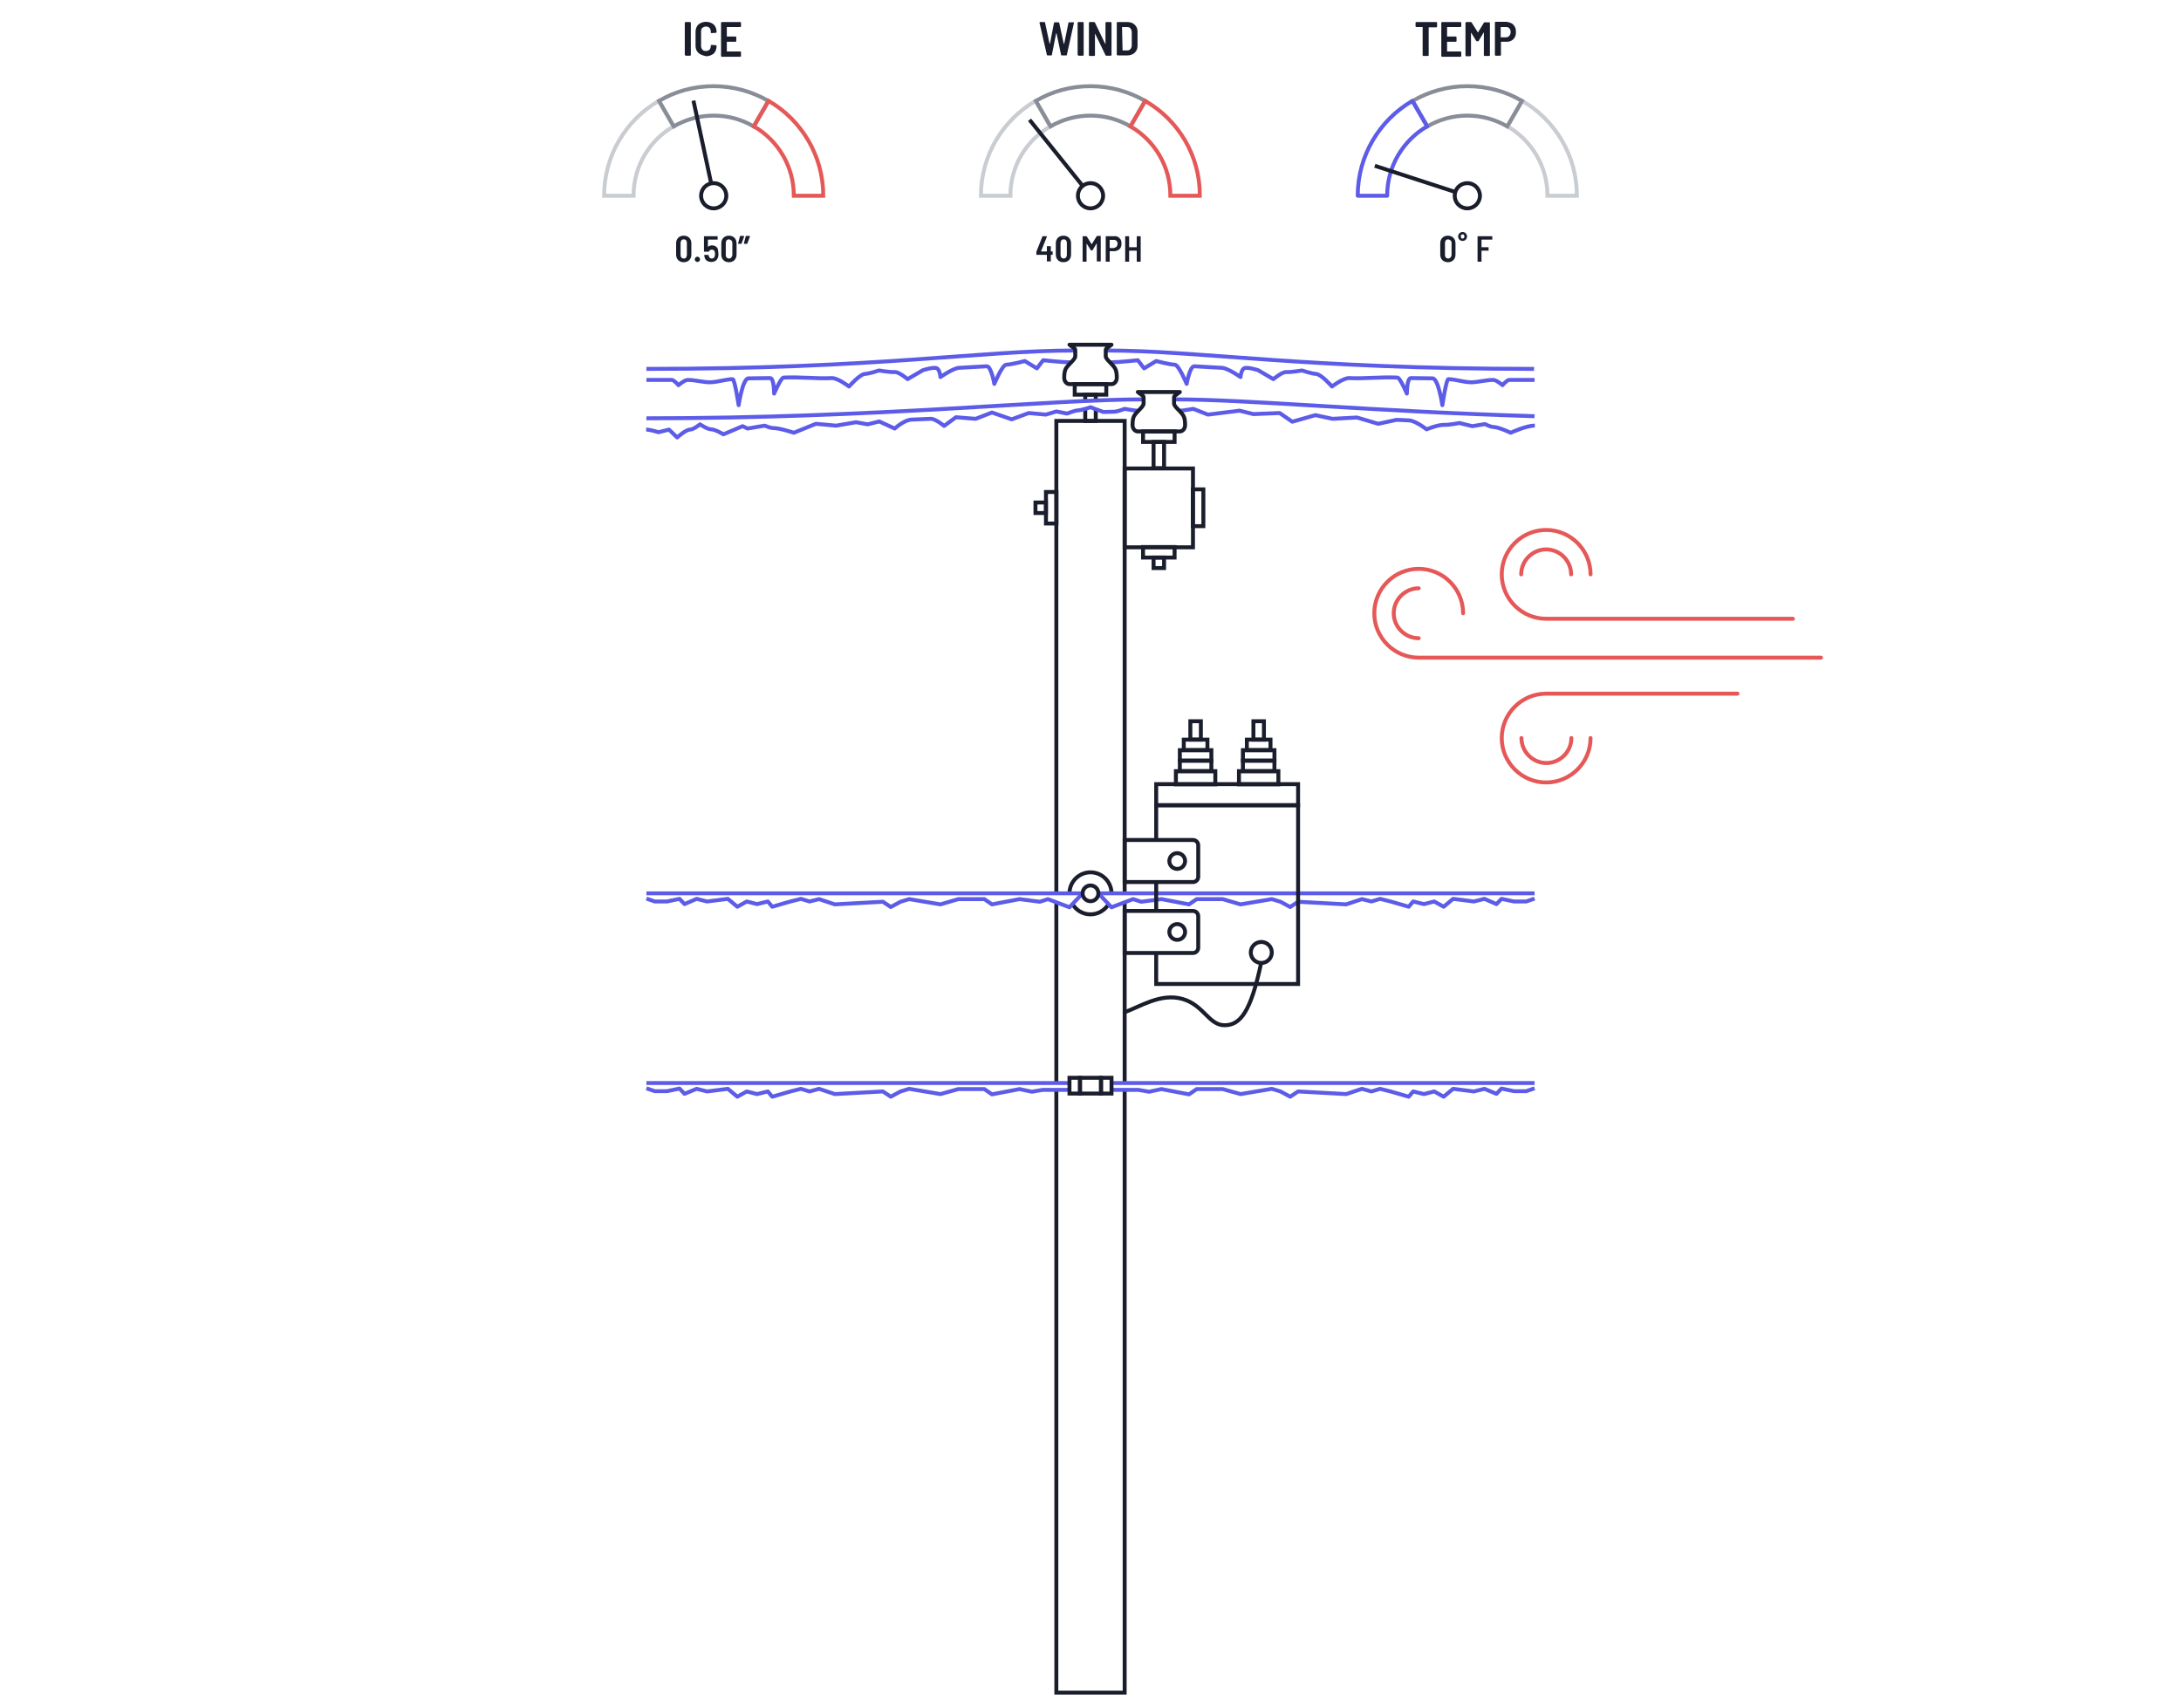 <svg width="830" height="650" viewBox="0 0 830 650" fill="none" xmlns="http://www.w3.org/2000/svg">
<path d="M407.4 137.901C404.3 137.901 397 137.101 397 137.101L394.6 140.201L390 137.401C390 137.401 385.3 138.701 382.9 138.801C381.4 138.901 378.4 146.101 378.4 146.101C378.4 146.101 377.2 139.301 375.5 139.401C372.7 139.601 367.8 139.801 364.9 140.001C362.6 140.201 357.9 143.501 357.9 143.501C357.9 143.501 357.7 140.901 356.6 140.201C355.5 139.501 351.2 140.901 351.2 140.901L345.4 144.301C345.4 144.301 342.1 141.501 340.5 141.601C338.5 141.701 334.5 141.001 334.5 141.001C334.5 141.001 331 142.201 329.2 142.301C327.2 142.401 323.1 147.101 323.1 147.101C323.1 147.101 318.8 143.801 316.5 143.901C310.7 144.201 304.7 143.401 298.2 143.701C297.2 143.701 294.6 149.801 294.6 149.801C294.6 149.801 294.6 143.901 293.1 143.901C291.1 143.901 286.2 144.001 284.8 144.001C282.6 144.101 281.1 154.201 281.1 154.201C281.1 154.201 279.6 144.201 278.8 144.301C276 144.401 273.2 145.401 270.3 145.501C267.5 145.501 264.6 144.601 261.7 144.601C260.5 144.601 258.2 146.601 258.2 146.601C258.2 146.601 256.5 144.601 255.7 144.601C252.5 144.601 249.3 144.601 246 144.601" stroke="#5C5CE8" stroke-width="1.5" stroke-miterlimit="10" stroke-linejoin="round"/>
<path d="M422.6 137.901C425.7 137.901 433 137.101 433 137.101L435.4 140.201L440 137.401C440 137.401 444.7 138.701 447.1 138.801C448.6 138.901 451.6 146.101 451.6 146.101C451.6 146.101 452.8 139.301 454.5 139.401C457.3 139.601 462.2 139.801 465.1 140.001C467.4 140.201 472.1 143.501 472.1 143.501C472.1 143.501 472.3 140.901 473.4 140.201C474.5 139.501 478.8 140.901 478.8 140.901L484.6 144.301C484.6 144.301 487.9 141.501 489.5 141.601C491.5 141.701 495.5 141.001 495.5 141.001C495.5 141.001 499 142.201 500.8 142.301C502.8 142.401 506.9 147.101 506.9 147.101C506.9 147.101 511.2 143.801 513.5 143.901C519.3 144.201 525.3 143.401 531.8 143.701C532.8 143.701 535.4 149.801 535.4 149.801C535.4 149.801 535.4 143.901 536.9 143.901C538.9 143.901 543.8 144.001 545.2 144.001C547.4 144.101 548.9 154.201 548.9 154.201C548.9 154.201 550.4 144.201 551.2 144.301C554 144.401 556.8 145.401 559.7 145.501C562.5 145.501 565.4 144.601 568.3 144.601C569.5 144.601 571.8 146.601 571.8 146.601C571.8 146.601 573.5 144.601 574.3 144.601C577.5 144.601 580.7 144.601 584 144.601" stroke="#5C5CE8" stroke-width="1.5" stroke-miterlimit="10" stroke-linejoin="round"/>
<path d="M409 133.4C373 133.4 334 140.4 246 140.4" stroke="#5C5CE8" stroke-width="1.5" stroke-miterlimit="10" stroke-linejoin="round"/>
<path d="M420.801 133.4C456.801 133.4 495.801 140.4 583.801 140.4" stroke="#5C5CE8" stroke-width="1.5" stroke-miterlimit="10" stroke-linejoin="round"/>
<path d="M423 146.2C424.1 146.2 425 145.1 425 143.8C425 142.6 424.9 141.2 424.4 140.3C423.4 138.5 420.8 136.8 420.8 135.6V133.2C420.8 133 420.9 132.8 421 132.7L423 131.2H407L409 132.7C409.1 132.8 409.2 133 409.2 133.2V135.6C409.2 136.8 406.7 138.5 405.6 140.3C405.1 141.2 405 142.6 405 143.8C405 145.1 405.9 146.2 407 146.2H423Z" stroke="#1A1E2C" stroke-width="1.5" stroke-miterlimit="10" stroke-linejoin="round"/>
<path d="M421 146.2H409V150.2H421V146.2Z" stroke="#1A1E2C" stroke-width="1.5" stroke-miterlimit="10"/>
<path d="M413 152.6V150.2H417V152.4" stroke="#1A1E2C" stroke-width="1.5" stroke-miterlimit="10"/>
<path d="M417 155.801V160.201H413V155.601" stroke="#1A1E2C" stroke-width="1.5" stroke-miterlimit="10"/>
<path d="M433.5 156.4C431.1 156.2 428 155.6 428 155.6C428 155.6 425.3 156.7 423.9 156.7C422.6 156.7 419.9 156.8 419.9 156.8L415 155C415 155 411.8 156.1 410.1 156.2C408.8 156.3 406.1 157.4 406.1 157.4L402 156.6L398 157.8L391.5 157.2L385 159.6L377.5 157L371.3 159.4L363.8 158.8L359.3 162.1C359.3 162.1 355.9 159.3 354.2 159.4C352.4 159.5 348.7 159.6 346.9 159.7C344.1 159.8 340.5 163.1 340.5 163.1L334.6 160.4L330.2 161.5L325.8 160.7L318.2 162L310.5 161.3L302.1 164.7C302.1 164.7 296.8 162.9 294.1 162.9C293.1 162.9 291 162 291 162L284.5 163.1L282.6 162.2L275.3 165.3C275.3 165.3 272.2 163.4 270.6 163.4C269.2 163.4 266.4 161.5 266.4 161.5C266.4 161.5 263.9 163.5 262.6 163.5C261 163.5 257.7 166.5 257.7 166.5L254.6 163.5L250.6 164.5C250.6 164.5 247.5 163.5 245.9 163.5" stroke="#5C5CE8" stroke-width="1.5" stroke-miterlimit="10" stroke-linejoin="round"/>
<path d="M448.5 156.4C450.9 156.2 454.1 155.6 454.1 155.6L459.7 157.8L471.7 156.3L477 157.6L487 157.2L491.8 160.5L500.6 158L507.1 159.4L516.4 158.9L524.5 161.3L531.4 159.8C531.4 159.8 534.9 159.9 536.2 160C538.7 160.1 542.9 163.4 542.9 163.4C542.9 163.4 547.3 161.6 549.5 161.7C551.4 161.8 555.4 161 555.4 161L560.3 162.2L565.1 161.4C565.1 161.4 567.2 162.5 568.3 162.5C570.5 162.6 574.9 164.7 574.9 164.7C574.9 164.7 581 161.9 584.1 162" stroke="#5C5CE8" stroke-width="1.5" stroke-miterlimit="10" stroke-linejoin="round"/>
<path d="M402 412.2V343.7" stroke="#1A1E2C" stroke-width="1.5" stroke-miterlimit="10"/>
<path d="M428 414.8V644.2H402V414.8" stroke="#1A1E2C" stroke-width="1.5" stroke-miterlimit="10"/>
<path d="M428 343.7V412.2" stroke="#1A1E2C" stroke-width="1.5" stroke-miterlimit="10"/>
<path d="M402 340.2V160.2H428V340.2" stroke="#1A1E2C" stroke-width="1.5" stroke-miterlimit="10"/>
<path d="M398.051 195.25L398.051 191.25L394.051 191.25L394.051 195.25L398.051 195.25Z" stroke="#1A1E2C" stroke-width="1.5" stroke-miterlimit="10"/>
<path d="M402.051 199.25L402.051 187.25L398.051 187.25L398.051 199.25L402.051 199.25Z" stroke="#1A1E2C" stroke-width="1.5" stroke-miterlimit="10"/>
<path d="M435 152C399 152 334 159.2 246 159.2" stroke="#5C5CE8" stroke-width="1.5" stroke-miterlimit="10" stroke-linejoin="round"/>
<path d="M407 340C407 335.6 410.6 332 415 332C419.4 332 423 335.6 423 340" stroke="#1A1E2C" stroke-width="1.5" stroke-miterlimit="10"/>
<path d="M246 340H412" stroke="#5C5CE8" stroke-width="1.5" stroke-miterlimit="10" stroke-linejoin="round"/>
<path d="M418 340H584" stroke="#5C5CE8" stroke-width="1.5" stroke-miterlimit="10" stroke-linejoin="round"/>
<path d="M421.9 344.1C420.5 346.4 417.9 348 415 348C412 348 409.5 346.4 408.1 344" stroke="#1A1E2C" stroke-width="1.5" stroke-miterlimit="10"/>
<path d="M418 340L423 345.3L431.2 342.2L434.3 343.2L442 342.2L452.5 344.2L455.4 342.2H465.3L472.1 344.2L484 342.2L487.3 343.2L491 345.2L494 343.2L512.3 344.2L518.3 342.2L521.9 343.1L525.2 342.1L529.2 343.1L536.1 345.1L537.8 343.1L541.9 344.1L545.8 343.1L549.4 345.1L553 342.1L560.9 343.1L564.9 342.1L569.5 344.1L571.4 342.1L576.2 343.1H580.8L584 342" stroke="#5C5CE8" stroke-width="1.5" stroke-miterlimit="10" stroke-linejoin="round"/>
<path d="M412 340L407 345.3L398.8 342.2L395.7 343.2L388 342.2L377.5 344.2L374.6 342.2H364.7L357.9 344.2L346 342.2L342.7 343.2L339 345.2L336 343.2L317.7 344.2L311.7 342.2L308.1 343.1L304.8 342.1L300.8 343.1L293.9 345.1L292.2 343.1L288.1 344.1L284.2 343.1L280.6 345.1L277 342.1L269.1 343.1L265.1 342.1L260.5 344.1L258.6 342.1L253.8 343.1H249.2L246 342" stroke="#5C5CE8" stroke-width="1.5" stroke-miterlimit="10" stroke-linejoin="round"/>
<path d="M415 343C416.657 343 418 341.657 418 340C418 338.343 416.657 337 415 337C413.343 337 412 338.343 412 340C412 341.657 413.343 343 415 343Z" stroke="#1A1E2C" stroke-width="1.5" stroke-miterlimit="10"/>
<path d="M446.801 152C475.301 152 522.101 156.6 584.001 158.4" stroke="#5C5CE8" stroke-width="1.5" stroke-miterlimit="10" stroke-linejoin="round"/>
<path d="M428 208.3H454V178.3H428V208.3Z" stroke="#1A1E2C" stroke-width="1.5" stroke-miterlimit="10"/>
<path d="M443 212.2H439V216.2H443V212.2Z" stroke="#1A1E2C" stroke-width="1.5" stroke-miterlimit="10"/>
<path d="M447 208.2H435V212.2H447V208.2Z" stroke="#1A1E2C" stroke-width="1.5" stroke-miterlimit="10"/>
<path d="M453.95 186.25L453.95 200.25L457.95 200.25L457.95 186.25L453.95 186.25Z" stroke="#1A1E2C" stroke-width="1.5" stroke-miterlimit="10"/>
<path d="M449 164.2C450.1 164.2 451 163.1 451 161.8C451 160.6 450.9 159.2 450.4 158.3C449.4 156.5 446.8 154.8 446.8 153.6V151.2C446.8 151 446.9 150.8 447 150.7L449 149.2H433L435 150.7C435.1 150.8 435.2 151 435.2 151.2V153.6C435.2 154.8 432.7 156.5 431.6 158.3C431.1 159.2 431 160.6 431 161.8C431 163.1 431.9 164.2 433 164.2H449Z" stroke="#1A1E2C" stroke-width="1.5" stroke-miterlimit="10" stroke-linejoin="round"/>
<path d="M447 164.2H435V168.2H447V164.2Z" stroke="#1A1E2C" stroke-width="1.5" stroke-miterlimit="10"/>
<path d="M443 168.2H439V178.2H443V168.2Z" stroke="#1A1E2C" stroke-width="1.5" stroke-miterlimit="10"/>
<path d="M454 335.7H428V319.7H454C455.1 319.7 456 320.6 456 321.7V333.7C456 334.8 455.1 335.7 454 335.7Z" stroke="#1A1E2C" stroke-width="1.5" stroke-miterlimit="10"/>
<path d="M448 330.7C449.657 330.7 451 329.357 451 327.7C451 326.043 449.657 324.7 448 324.7C446.343 324.7 445 326.043 445 327.7C445 329.357 446.343 330.7 448 330.7Z" stroke="#1A1E2C" stroke-width="1.5" stroke-miterlimit="10"/>
<path d="M454 362.7H428V346.7H454C455.1 346.7 456 347.6 456 348.7V360.7C456 361.8 455.1 362.7 454 362.7Z" stroke="#1A1E2C" stroke-width="1.5" stroke-miterlimit="10"/>
<path d="M448 357.7C449.657 357.7 451 356.357 451 354.7C451 353.043 449.657 351.7 448 351.7C446.343 351.7 445 353.043 445 354.7C445 356.357 446.343 357.7 448 357.7Z" stroke="#1A1E2C" stroke-width="1.5" stroke-miterlimit="10"/>
<path d="M480 366.5C482.209 366.5 484 364.709 484 362.5C484 360.291 482.209 358.5 480 358.5C477.791 358.5 476 360.291 476 362.5C476 364.709 477.791 366.5 480 366.5Z" stroke="#1A1E2C" stroke-width="1.5" stroke-miterlimit="10"/>
<path d="M440 346.7V335.2" stroke="#1A1E2C" stroke-width="1.5" stroke-miterlimit="10"/>
<path d="M440 320.1V306.5H494V374.5H440V362.7" stroke="#1A1E2C" stroke-width="1.5" stroke-miterlimit="10"/>
<path d="M440 306.435H494V298.435H440V306.435Z" stroke="#1A1E2C" stroke-width="1.5" stroke-miterlimit="10"/>
<path d="M462.5 293.5H447.5V298.5H462.5V293.5Z" stroke="#1A1E2C" stroke-width="1.5" stroke-miterlimit="10"/>
<path d="M461 289.5H449V293.5H461V289.5Z" stroke="#1A1E2C" stroke-width="1.5" stroke-miterlimit="10"/>
<path d="M461 285.5H449V289.5H461V285.5Z" stroke="#1A1E2C" stroke-width="1.5" stroke-miterlimit="10"/>
<path d="M459.5 281.5H450.5V285.5H459.5V281.5Z" stroke="#1A1E2C" stroke-width="1.5" stroke-miterlimit="10"/>
<path d="M457 274.5H453V281.5H457V274.5Z" stroke="#1A1E2C" stroke-width="1.5" stroke-miterlimit="10"/>
<path d="M486.5 293.5H471.5V298.5H486.5V293.5Z" stroke="#1A1E2C" stroke-width="1.5" stroke-miterlimit="10"/>
<path d="M485 289.5H473V293.5H485V289.5Z" stroke="#1A1E2C" stroke-width="1.5" stroke-miterlimit="10"/>
<path d="M485 285.5H473V289.5H485V285.5Z" stroke="#1A1E2C" stroke-width="1.5" stroke-miterlimit="10"/>
<path d="M483.5 281.5H474.5V285.5H483.5V281.5Z" stroke="#1A1E2C" stroke-width="1.5" stroke-miterlimit="10"/>
<path d="M481 274.5H477V281.5H481V274.5Z" stroke="#1A1E2C" stroke-width="1.5" stroke-miterlimit="10"/>
<path d="M480 366.2C476 385.2 472 390.2 466 390.2C460 390.2 458.1 382.5 450 380.2C441.6 377.8 433.7 383.3 428 385.2" stroke="#1A1E2C" stroke-width="1.5" stroke-miterlimit="10"/>
<path d="M246 412.2H407" stroke="#5C5CE8" stroke-width="1.5" stroke-miterlimit="10" stroke-linejoin="round"/>
<path d="M423 412.2H584" stroke="#5C5CE8" stroke-width="1.5" stroke-miterlimit="10" stroke-linejoin="round"/>
<path d="M407 414.8H396.8L392.7 415.5L388 414.5L377.5 416.5L374.6 414.5H364.7L357.9 416.4L346 414.4L342.7 415.4L339 417.4L336 415.4L317.7 416.4L311.7 414.4L308.1 415.4L304.8 414.4L300.8 415.4L293.9 417.4L292.2 415.4L288.1 416.4L284.2 415.4L280.6 417.4L277 414.4L269.1 415.4L265.1 414.4L260.5 416.3L258.6 414.3L253.8 415.3H249.2L246 414.2" stroke="#5C5CE8" stroke-width="1.5" stroke-miterlimit="10" stroke-linejoin="round"/>
<path d="M423 414.8H433.2L437.3 415.5L442 414.5L452.5 416.5L455.4 414.5H465.3L472.1 416.4L484 414.4L487.3 415.4L491 417.4L494 415.4L512.3 416.4L518.3 414.4L521.9 415.4L525.2 414.4L529.2 415.4L536.1 417.4L537.8 415.4L541.9 416.4L545.8 415.4L549.4 417.4L553 414.4L560.9 415.4L564.9 414.4L569.5 416.3L571.4 414.3L576.2 415.3H580.8L584 414.2" stroke="#5C5CE8" stroke-width="1.5" stroke-miterlimit="10" stroke-linejoin="round"/>
<path d="M419 410.2H411V416.2H419V410.2Z" stroke="#1A1E2C" stroke-width="1.5" stroke-miterlimit="10"/>
<path d="M411 410.2H407V416.2H411V410.2Z" stroke="#1A1E2C" stroke-width="1.5" stroke-miterlimit="10"/>
<path d="M423 410.2H419V416.2H423V410.2Z" stroke="#1A1E2C" stroke-width="1.5" stroke-miterlimit="10"/>
<path d="M229.9 74.499H241.1C241.1 63.199 247.2 53.399 256.3 48.099L250.7 38.399C238.3 45.599 229.9 59.099 229.9 74.499Z" stroke="#C9CDD2" stroke-width="1.5" stroke-miterlimit="10"/>
<path d="M271.601 32.8C264.001 32.8 256.901 34.8 250.801 38.4L256.401 48.1C260.901 45.5 266.101 44 271.601 44C277.201 44 282.301 45.5 286.801 48.1L292.401 38.4C286.301 34.9 279.201 32.8 271.601 32.8Z" stroke="#898D97" stroke-width="1.5" stroke-miterlimit="10"/>
<path d="M292.5 38.399L286.9 48.099C296 53.399 302.1 63.199 302.1 74.499H313.3C313.3 59.099 304.9 45.599 292.5 38.399Z" stroke="#E55857" stroke-width="1.5" stroke-miterlimit="10"/>
<path d="M258.101 99C257.601 98.5 257.301 97.8 257.301 96.9V92.6C257.301 91.7 257.601 91 258.101 90.5C258.601 90 259.301 89.7 260.201 89.7C261.101 89.7 261.801 90 262.301 90.5C262.801 91 263.101 91.7 263.101 92.6V96.9C263.101 97.8 262.801 98.5 262.301 99C261.801 99.5 261.101 99.8 260.201 99.8C259.301 99.8 258.601 99.5 258.101 99ZM261.101 98C261.301 97.7 261.401 97.4 261.401 97V92.5C261.401 92.1 261.301 91.7 261.101 91.5C260.901 91.2 260.601 91.1 260.201 91.1C259.801 91.1 259.501 91.2 259.301 91.5C259.101 91.8 259.001 92.1 259.001 92.5V97C259.001 97.4 259.101 97.8 259.301 98C259.501 98.2 259.801 98.4 260.201 98.4C260.601 98.4 260.901 98.3 261.101 98Z" fill="#1A1E2C"/>
<path d="M264.7 99.4C264.5 99.2 264.4 99 264.4 98.7C264.4 98.4 264.5 98.2 264.7 98C264.9 97.8 265.1 97.7 265.4 97.7C265.7 97.7 265.9 97.8 266.1 98C266.3 98.2 266.4 98.4 266.4 98.7C266.4 99 266.3 99.2 266.1 99.4C265.9 99.6 265.7 99.7 265.4 99.7C265.2 99.7 264.9 99.6 264.7 99.4Z" fill="#1A1E2C"/>
<path d="M273.4 96.6C273.4 97.1 273.4 97.5 273.3 97.8C273.1 98.4 272.8 98.9 272.4 99.2C271.9 99.5 271.4 99.7 270.7 99.7C270 99.7 269.4 99.5 269 99.2C268.5 98.9 268.2 98.4 268.1 97.7C268 97.5 268 97.3 268 97.1C268 97 268.1 97 268.2 97H269.5C269.6 97 269.6 97.1 269.7 97.2V97.4L269.8 97.6C269.9 97.9 270 98.1 270.2 98.2C270.4 98.3 270.6 98.4 270.9 98.4C271.2 98.4 271.4 98.3 271.6 98.2C271.8 98 271.9 97.8 272 97.5C272.1 97.3 272.1 97 272.1 96.7C272.1 96.4 272.1 96.1 272 95.8C271.9 95.5 271.8 95.3 271.6 95.2C271.4 95.1 271.2 95 270.9 95C270.6 95 270.4 95.1 270.2 95.2C270 95.3 269.9 95.5 269.8 95.7C269.8 95.8 269.7 95.8 269.6 95.8H268H267.9V95.7V90V89.9H268H273H273.1V90V91.1V91.2H273H269.5C269.5 91.2 269.4 91.2 269.4 91.3V93.9C269.4 93.9 269.4 93.9 269.5 93.9C269.7 93.7 269.9 93.6 270.2 93.5C270.5 93.4 270.7 93.4 271 93.4C271.6 93.4 272 93.5 272.4 93.8C272.8 94.1 273.1 94.4 273.2 94.9C273.3 95.4 273.4 96 273.4 96.6Z" fill="#1A1E2C"/>
<path d="M275.301 99C274.801 98.5 274.501 97.8 274.501 96.9V92.6C274.501 91.7 274.801 91 275.301 90.5C275.801 90 276.501 89.7 277.401 89.7C278.301 89.7 279.001 90 279.501 90.5C280.001 91 280.301 91.7 280.301 92.6V96.9C280.301 97.8 280.001 98.5 279.501 99C279.001 99.5 278.301 99.8 277.401 99.8C276.501 99.8 275.801 99.5 275.301 99ZM278.301 98C278.501 97.7 278.701 97.4 278.701 97V92.5C278.701 92.1 278.601 91.7 278.301 91.5C278.001 91.3 277.801 91.1 277.401 91.1C277.001 91.1 276.701 91.2 276.501 91.5C276.301 91.8 276.201 92.1 276.201 92.5V97C276.201 97.4 276.301 97.8 276.501 98C276.701 98.2 277.001 98.4 277.401 98.4C277.801 98.4 278.101 98.3 278.301 98Z" fill="#1A1E2C"/>
<path d="M283.2 89.9V90L282.2 92.7C282.2 92.8 282.1 92.8 282 92.8H281.1C281 92.8 280.9 92.7 280.9 92.6L281.6 89.9C281.6 89.8 281.7 89.8 281.8 89.8H283C283.1 89.8 283.2 89.9 283.2 89.9ZM285.4 89.9V90L284.4 92.7C284.4 92.8 284.3 92.8 284.2 92.8H283.3C283.2 92.8 283.1 92.7 283.1 92.6L283.8 89.9C283.8 89.8 283.9 89.8 284 89.8H285.2C285.3 89.8 285.4 89.9 285.4 89.9Z" fill="#1A1E2C"/>
<path d="M260.701 20.999C260.701 20.999 260.601 20.899 260.601 20.799V8.699C260.601 8.599 260.601 8.599 260.701 8.499C260.801 8.399 260.801 8.399 260.901 8.399H262.601C262.701 8.399 262.701 8.399 262.801 8.499C262.901 8.599 262.901 8.599 262.901 8.699V20.899C262.901 20.999 262.901 20.999 262.801 21.099C262.801 21.099 262.701 21.199 262.601 21.199H260.901C260.801 20.999 260.701 20.999 260.701 20.999Z" fill="#1A1E2C"/>
<path d="M266.6 20.7C266 20.4 265.5 19.9 265.2 19.4C264.9 18.9 264.7 18.2 264.7 17.4V12.1C264.7 11.3 264.9 10.7 265.2 10.1C265.5 9.5 266 9.1 266.6 8.8C267.2 8.5 267.9 8.3 268.7 8.3C269.5 8.3 270.2 8.5 270.8 8.8C271.4 9.1 271.9 9.5 272.2 10.1C272.5 10.7 272.7 11.3 272.7 12.1V12.2C272.7 12.3 272.7 12.3 272.6 12.4C272.5 12.5 272.5 12.5 272.4 12.5L270.7 12.6C270.6 12.6 270.5 12.5 270.5 12.4V12C270.5 11.4 270.3 11 270 10.6C269.7 10.3 269.2 10.1 268.7 10.1C268.1 10.1 267.7 10.3 267.3 10.6C266.9 10.9 266.8 11.4 266.8 12V17.5C266.8 18.1 267 18.5 267.3 18.9C267.6 19.3 268.1 19.4 268.7 19.4C269.3 19.4 269.7 19.2 270 18.9C270.3 18.6 270.5 18.1 270.5 17.5V17.3C270.5 17.2 270.6 17.1 270.7 17.1L272.4 17.2C272.5 17.2 272.5 17.2 272.6 17.3C272.7 17.4 272.7 17.4 272.7 17.5V17.6C272.7 18.3 272.5 19 272.2 19.6C271.9 20.2 271.4 20.6 270.8 20.9C270.2 21.2 269.5 21.4 268.7 21.4C267.9 21.2 267.2 21 266.6 20.7Z" fill="#1A1E2C"/>
<path d="M281.9 10.199C281.9 10.199 281.8 10.299 281.7 10.299H276.7C276.6 10.299 276.6 10.299 276.6 10.399V13.799C276.6 13.899 276.6 13.899 276.7 13.899H279.9C280 13.899 280 13.899 280.1 13.999C280.2 14.099 280.2 14.099 280.2 14.199V15.599C280.2 15.699 280.2 15.699 280.1 15.799C280 15.899 280 15.899 279.9 15.899H276.7C276.6 15.899 276.6 15.899 276.6 15.999V19.499C276.6 19.599 276.6 19.599 276.7 19.599H281.7C281.8 19.599 281.8 19.599 281.9 19.699C281.9 19.699 282 19.799 282 19.899V21.299C282 21.399 282 21.399 281.9 21.499C281.9 21.499 281.8 21.599 281.7 21.599H274.7C274.6 21.599 274.6 21.599 274.5 21.499C274.5 21.499 274.4 21.399 274.4 21.299V8.699C274.4 8.599 274.4 8.599 274.5 8.499C274.6 8.399 274.6 8.399 274.7 8.399H281.7C281.8 8.399 281.8 8.399 281.9 8.499C282 8.599 282 8.599 282 8.699V9.999C282 10.099 282 10.099 281.9 10.199Z" fill="#1A1E2C"/>
<path d="M271.601 79.3C274.252 79.3 276.401 77.151 276.401 74.5C276.401 71.849 274.252 69.7 271.601 69.7C268.95 69.7 266.801 71.849 266.801 74.5C266.801 77.151 268.95 79.3 271.601 79.3Z" stroke="#1A1E2C" stroke-width="1.5" stroke-miterlimit="10"/>
<path d="M270.6 69.6L263.9 38.3" stroke="#1A1E2C" stroke-width="1.5" stroke-miterlimit="10"/>
<path d="M400.6 95.699V95.799V96.899V96.999H400.5H400C400 96.999 399.9 96.999 399.9 97.099V99.399V99.499H399.8H398.5H398.4V99.399V97.099C398.4 97.099 398.4 96.999 398.3 96.999H394.5H394.4V96.899V95.999C394.4 95.899 394.4 95.899 394.4 95.799L396.7 89.999C396.7 89.899 396.8 89.899 396.9 89.899H398.3C398.4 89.899 398.5 89.999 398.4 90.099L396.2 95.599C396.2 95.599 396.2 95.599 396.2 95.699H398.3C398.3 95.699 398.4 95.699 398.4 95.599V93.799V93.699H398.5H399.8H399.9V93.799V95.599C399.9 95.599 399.9 95.699 400 95.699H400.5C400.6 95.599 400.6 95.599 400.6 95.699Z" fill="#1A1E2C"/>
<path d="M402.601 98.999C402.101 98.499 401.801 97.799 401.801 96.899V92.599C401.801 91.699 402.101 90.999 402.601 90.499C403.101 89.999 403.801 89.699 404.701 89.699C405.601 89.699 406.301 89.999 406.801 90.499C407.301 90.999 407.601 91.699 407.601 92.599V96.899C407.601 97.799 407.301 98.499 406.801 98.999C406.301 99.499 405.601 99.799 404.701 99.799C403.801 99.799 403.101 99.499 402.601 98.999ZM405.701 97.999C405.901 97.699 406.001 97.399 406.001 96.999V92.499C406.001 92.099 405.901 91.699 405.701 91.499C405.501 91.199 405.201 91.099 404.801 91.099C404.401 91.099 404.101 91.199 403.901 91.499C403.701 91.799 403.601 92.099 403.601 92.499V96.999C403.601 97.399 403.701 97.799 403.901 97.999C404.101 98.199 404.401 98.399 404.801 98.399C405.101 98.399 405.401 98.299 405.701 97.999Z" fill="#1A1E2C"/>
<path d="M417.5 89.799H418.8H418.9V89.899V99.399V99.499H418.8H417.5H417.4V99.399V92.799V92.699C417.4 92.699 417.4 92.699 417.3 92.699L415.8 95.199C415.8 95.299 415.7 95.299 415.6 95.299H415.3C415.2 95.299 415.1 95.299 415.1 95.199L413.6 92.799C413.6 92.799 413.6 92.799 413.5 92.799C413.5 92.799 413.5 92.799 413.5 92.899V99.499V99.599H413.4H412.1H412V99.499V89.999V89.899H412.1H413.4C413.5 89.899 413.6 89.899 413.6 89.999L415.4 92.899C415.4 92.999 415.5 92.999 415.5 92.899L417.3 89.999C417.4 89.899 417.4 89.799 417.5 89.799Z" fill="#1A1E2C"/>
<path d="M425.501 90.2C425.901 90.4 426.201 90.8 426.501 91.2C426.701 91.6 426.801 92.2 426.801 92.7C426.801 93.3 426.701 93.8 426.501 94.2C426.301 94.6 425.901 95 425.501 95.2C425.101 95.4 424.601 95.6 424.101 95.6H422.401C422.401 95.6 422.301 95.6 422.301 95.7V99.5V99.6H422.201H420.901H420.801V99.5V90V89.9H420.901H424.101C424.601 89.8 425.101 90 425.501 90.2ZM424.901 93.9C425.101 93.6 425.301 93.3 425.301 92.8C425.301 92.3 425.201 92 424.901 91.7C424.701 91.4 424.301 91.3 423.901 91.3H422.401C422.401 91.3 422.301 91.3 422.301 91.4V94.3C422.301 94.3 422.301 94.4 422.401 94.4H423.901C424.301 94.3 424.601 94.1 424.901 93.9Z" fill="#1A1E2C"/>
<path d="M432.6 89.899H432.7H434H434.1V89.999V99.499V99.599H434H432.7H432.6V99.499V95.499C432.6 95.499 432.6 95.399 432.5 95.399H429.8C429.8 95.399 429.7 95.399 429.7 95.499V99.499V99.599H429.6H428.3H428.2V99.499V89.999V89.899H428.3H429.6H429.7V89.999V93.999C429.7 93.999 429.7 94.099 429.8 94.099H432.5C432.5 94.099 432.6 94.099 432.6 93.999V89.999C432.5 89.999 432.6 89.899 432.6 89.899Z" fill="#1A1E2C"/>
<path d="M398.401 20.899L395.601 8.699V8.599C395.601 8.499 395.701 8.399 395.801 8.399H397.501C397.601 8.399 397.701 8.499 397.701 8.599L399.401 16.499C399.401 16.499 399.401 16.599 399.501 16.599C399.501 16.599 399.501 16.599 399.601 16.499L401.101 8.699C401.101 8.599 401.201 8.499 401.301 8.499H402.901C403.001 8.499 403.101 8.599 403.101 8.699L404.801 16.599C404.801 16.599 404.801 16.699 404.901 16.699C404.901 16.699 404.901 16.699 405.001 16.599L406.601 8.699C406.601 8.599 406.701 8.499 406.801 8.499H408.501C408.701 8.499 408.701 8.599 408.701 8.699L406.001 20.899C406.001 20.999 405.901 21.099 405.801 21.099H404.001C403.901 21.099 403.801 20.999 403.801 20.899L402.101 12.799C402.101 12.799 402.101 12.699 402.001 12.699C401.901 12.699 402.001 12.699 401.901 12.799L400.301 20.899C400.301 20.999 400.201 21.099 400.101 21.099H398.501C398.601 20.999 398.501 20.999 398.401 20.899Z" fill="#1A1E2C"/>
<path d="M410.201 20.999C410.201 20.999 410.101 20.899 410.101 20.799V8.699C410.101 8.599 410.101 8.599 410.201 8.499C410.201 8.499 410.301 8.399 410.401 8.399H412.101C412.201 8.399 412.201 8.399 412.301 8.499C412.301 8.499 412.401 8.599 412.401 8.699V20.899C412.401 20.999 412.401 20.999 412.301 21.099C412.301 21.099 412.201 21.199 412.101 21.199H410.401C410.301 20.999 410.301 20.999 410.201 20.999Z" fill="#1A1E2C"/>
<path d="M420.8 8.499C420.8 8.499 420.9 8.399 421 8.399H422.7C422.8 8.399 422.8 8.399 422.9 8.499C422.9 8.499 423 8.599 423 8.699V20.899C423 20.999 423 20.999 422.9 21.099C422.9 21.099 422.8 21.199 422.7 21.199H421C420.9 21.199 420.8 21.099 420.7 20.999L416.8 12.899C416.8 12.899 416.8 12.799 416.7 12.899C416.7 12.899 416.7 12.899 416.7 12.999V20.999C416.7 21.099 416.7 21.099 416.6 21.199C416.6 21.199 416.5 21.299 416.4 21.299H414.7C414.6 21.299 414.6 21.299 414.5 21.199C414.5 21.199 414.4 21.099 414.4 20.999V8.699C414.4 8.599 414.4 8.599 414.5 8.499C414.6 8.399 414.6 8.399 414.7 8.399H416.4C416.5 8.399 416.6 8.499 416.7 8.599L420.6 16.699C420.6 16.699 420.6 16.799 420.7 16.699C420.7 16.699 420.7 16.699 420.7 16.599V8.599C420.8 8.599 420.8 8.599 420.8 8.499Z" fill="#1A1E2C"/>
<path d="M425.101 20.999C425.101 20.999 425.001 20.899 425.001 20.799V8.699C425.001 8.599 425.001 8.599 425.101 8.499C425.101 8.499 425.201 8.399 425.301 8.399H429.001C430.201 8.399 431.101 8.699 431.801 9.399C432.501 9.999 432.901 10.899 432.901 11.999V17.499C432.901 18.599 432.501 19.399 431.801 20.099C431.101 20.699 430.201 21.099 429.001 21.099H425.301C425.201 20.999 425.201 20.999 425.101 20.999ZM427.201 19.199H429.001C429.501 19.199 429.901 18.999 430.201 18.699C430.501 18.299 430.701 17.899 430.701 17.299V12.299C430.701 11.699 430.501 11.199 430.201 10.799C429.901 10.399 429.501 10.299 428.901 10.299H427.101C427.001 10.299 427.001 10.299 427.001 10.399L427.201 19.199Z" fill="#1A1E2C"/>
<path d="M373.301 74.499H384.501C384.501 63.199 390.601 53.399 399.701 48.099L394.101 38.399C381.701 45.599 373.301 59.099 373.301 74.499Z" stroke="#C9CDD2" stroke-width="1.5" stroke-miterlimit="10"/>
<path d="M415.001 32.8C407.401 32.8 400.301 34.8 394.201 38.4L399.801 48.1C404.301 45.5 409.501 44 415.001 44C420.601 44 425.701 45.5 430.201 48.1L435.801 38.4C429.701 34.9 422.601 32.8 415.001 32.8Z" stroke="#898D97" stroke-width="1.5" stroke-miterlimit="10"/>
<path d="M435.801 38.399L430.201 48.099C439.301 53.399 445.401 63.199 445.401 74.499H456.601C456.701 59.099 448.301 45.599 435.801 38.399Z" stroke="#E55857" stroke-width="1.5" stroke-miterlimit="10"/>
<path d="M415.001 79.299C417.652 79.299 419.801 77.15 419.801 74.499C419.801 71.848 417.652 69.699 415.001 69.699C412.35 69.699 410.201 71.848 410.201 74.499C410.201 77.15 412.35 79.299 415.001 79.299Z" stroke="#1A1E2C" stroke-width="1.5" stroke-miterlimit="10"/>
<path d="M411.901 70.6L391.801 45.6" stroke="#1A1E2C" stroke-width="1.5" stroke-miterlimit="10"/>
<path d="M548.901 99C548.401 98.5 548.101 97.8 548.101 96.9V92.6C548.101 91.7 548.401 91 548.901 90.5C549.401 90 550.101 89.7 551.001 89.7C551.901 89.7 552.601 90 553.101 90.5C553.601 91 553.901 91.7 553.901 92.6V96.9C553.901 97.8 553.601 98.5 553.101 99C552.601 99.5 551.901 99.8 551.001 99.8C550.201 99.8 549.501 99.5 548.901 99ZM552.001 98C552.201 97.7 552.401 97.4 552.401 97V92.5C552.401 92.1 552.301 91.7 552.001 91.5C551.701 91.3 551.501 91.1 551.101 91.1C550.701 91.1 550.401 91.2 550.201 91.5C550.001 91.8 549.901 92.1 549.901 92.5V97C549.901 97.4 550.001 97.8 550.201 98C550.401 98.2 550.701 98.4 551.101 98.4C551.401 98.4 551.801 98.3 552.001 98Z" fill="#1A1E2C"/>
<path d="M555.4 91.2C555.1 90.9 554.9 90.5 554.9 90C554.9 89.5 555.1 89.1 555.4 88.8C555.7 88.5 556.1 88.3 556.6 88.3C557.1 88.3 557.5 88.5 557.8 88.8C558.1 89.1 558.3 89.5 558.3 90C558.3 90.5 558.1 90.9 557.8 91.2C557.5 91.5 557.1 91.7 556.6 91.7C556.1 91.7 555.7 91.5 555.4 91.2ZM557.1 90.6C557.2 90.4 557.3 90.3 557.3 90C557.3 89.8 557.2 89.6 557.1 89.4C557 89.2 556.8 89.2 556.6 89.2C556.4 89.2 556.2 89.3 556.1 89.4C556 89.5 555.9 89.7 555.9 90C555.9 90.2 556 90.4 556.1 90.6C556.2 90.8 556.4 90.8 556.6 90.8C556.8 90.8 557 90.7 557.1 90.6Z" fill="#1A1E2C"/>
<path d="M567.901 91.199H567.801H563.901C563.901 91.199 563.801 91.199 563.801 91.299V93.999C563.801 93.999 563.801 94.099 563.901 94.099H566.401H566.501V94.199V95.299V95.399H566.401H563.901C563.901 95.399 563.801 95.399 563.801 95.499V99.499V99.599H563.701H562.401H562.301V99.499V89.999V89.899H562.401H567.801H567.901V89.999V91.099V91.199Z" fill="#1A1E2C"/>
<path d="M546.8 8.499C546.8 8.499 546.9 8.599 546.9 8.699V10.099C546.9 10.199 546.9 10.199 546.8 10.299C546.7 10.399 546.7 10.399 546.6 10.399H543.8C543.7 10.399 543.7 10.399 543.7 10.499V20.999C543.7 21.099 543.7 21.099 543.6 21.199C543.6 21.199 543.5 21.299 543.4 21.299H541.7C541.6 21.299 541.6 21.299 541.5 21.199C541.5 21.199 541.4 21.099 541.4 20.999V10.399C541.4 10.299 541.4 10.299 541.3 10.299H539C538.9 10.299 538.9 10.299 538.8 10.199C538.8 10.199 538.7 10.099 538.7 9.999V8.699C538.7 8.599 538.7 8.599 538.8 8.499C538.8 8.499 538.9 8.399 539 8.399H546.7C546.8 8.499 546.8 8.499 546.8 8.499Z" fill="#1A1E2C"/>
<path d="M556 10.199C556 10.199 555.9 10.299 555.8 10.299H550.8C550.7 10.299 550.7 10.299 550.7 10.399V13.799C550.7 13.899 550.7 13.899 550.8 13.899H554C554.1 13.899 554.1 13.899 554.2 13.999C554.3 14.099 554.3 14.099 554.3 14.199V15.599C554.3 15.699 554.3 15.699 554.2 15.799C554.1 15.899 554.1 15.899 554 15.899H550.8C550.7 15.899 550.7 15.899 550.7 15.999V19.499C550.7 19.599 550.7 19.599 550.8 19.599H555.8C555.9 19.599 555.9 19.599 556 19.699C556 19.699 556.1 19.799 556.1 19.899V21.299C556.1 21.399 556.1 21.399 556 21.499C556 21.499 555.9 21.599 555.8 21.599H548.8C548.7 21.599 548.7 21.599 548.6 21.499C548.6 21.499 548.5 21.399 548.5 21.299V8.699C548.5 8.599 548.5 8.599 548.6 8.499C548.7 8.399 548.7 8.399 548.8 8.399H555.8C555.9 8.399 555.9 8.399 556 8.499C556.1 8.599 556.1 8.599 556.1 8.699V9.999C556 10.099 556 10.099 556 10.199Z" fill="#1A1E2C"/>
<path d="M565 8.499H566.7C566.8 8.499 566.8 8.499 566.9 8.599C567 8.699 567 8.699 567 8.799V20.999C567 21.099 567 21.099 566.9 21.199C566.9 21.199 566.8 21.299 566.7 21.299H565C564.9 21.299 564.9 21.299 564.8 21.199C564.8 21.199 564.7 21.099 564.7 20.999V12.499V12.399C564.7 12.399 564.7 12.399 564.6 12.399L562.7 15.599C562.7 15.699 562.6 15.699 562.4 15.699H562.1C562 15.699 561.9 15.699 561.8 15.599L559.9 12.499C559.9 12.499 559.9 12.399 559.8 12.499C559.8 12.499 559.8 12.499 559.8 12.599V21.099C559.8 21.199 559.8 21.199 559.7 21.299C559.7 21.299 559.6 21.399 559.5 21.399H558C557.9 21.399 557.9 21.399 557.8 21.299C557.8 21.299 557.7 21.199 557.7 21.099V8.699C557.7 8.599 557.7 8.599 557.8 8.499C557.9 8.399 557.9 8.399 558 8.399H559.7C559.8 8.399 559.9 8.399 560 8.499L562.4 12.299C562.4 12.399 562.5 12.399 562.5 12.299L564.8 8.499C564.8 8.499 564.9 8.499 565 8.499Z" fill="#1A1E2C"/>
<path d="M575.3 8.9C575.8 9.2 576.2 9.7 576.5 10.2C576.8 10.8 576.9 11.4 576.9 12.2C576.9 12.9 576.8 13.6 576.5 14.1C576.2 14.7 575.8 15.1 575.3 15.4C574.8 15.7 574.2 15.9 573.5 15.9H571.3C571.2 15.9 571.2 15.9 571.2 16V20.9C571.2 21 571.2 21 571.1 21.1C571.1 21.1 571 21.2 570.9 21.2H569.2C569.1 21.2 569.1 21.2 569 21.1C569 21.1 568.9 21 568.9 20.9V8.6C568.9 8.5 568.9 8.5 569 8.4C569.1 8.3 569.1 8.3 569.2 8.3H573.4C574.1 8.4 574.7 8.6 575.3 8.9ZM574.4 13.6C574.7 13.2 574.9 12.8 574.9 12.2C574.9 11.6 574.7 11.1 574.4 10.8C574.1 10.4 573.7 10.3 573.1 10.3H571.2C571.1 10.3 571.1 10.3 571.1 10.4V14.1C571.1 14.2 571.1 14.2 571.2 14.2H573.1C573.7 14.2 574.1 14 574.4 13.6Z" fill="#1A1E2C"/>
<path d="M600.1 74.499H588.9C588.9 63.199 582.8 53.399 573.7 48.099L579.3 38.399C591.7 45.599 600.1 59.099 600.1 74.499Z" stroke="#C9CDD2" stroke-width="1.5" stroke-miterlimit="10"/>
<path d="M558.401 32.8C566.001 32.8 573.101 34.8 579.201 38.4L573.601 48.1C569.101 45.5 563.901 44 558.401 44C552.901 44 547.701 45.5 543.201 48.1L537.601 38.4C543.701 34.9 550.801 32.8 558.401 32.8Z" stroke="#898D97" stroke-width="1.5" stroke-miterlimit="10"/>
<path d="M537.5 38.399L543.1 48.099C534 53.399 527.9 63.199 527.9 74.499H516.7C516.7 59.099 525.1 45.599 537.5 38.399Z" stroke="#5C5CE8" stroke-width="1.5" stroke-miterlimit="10" stroke-linejoin="round"/>
<path d="M558.401 79.299C561.052 79.299 563.201 77.15 563.201 74.499C563.201 71.848 561.052 69.699 558.401 69.699C555.75 69.699 553.601 71.848 553.601 74.499C553.601 77.15 555.75 79.299 558.401 79.299Z" stroke="#1A1E2C" stroke-width="1.5" stroke-miterlimit="10"/>
<path d="M553.6 73L523.2 63.1" stroke="#1A1E2C" stroke-width="1.5" stroke-miterlimit="10"/>
<path d="M605.3 218.6C605.3 209.3 597.7 201.7 588.4 201.7C579.1 201.7 571.5 209.3 571.5 218.6C571.5 227.9 579.1 235.5 588.4 235.5H682.3" stroke="#E55857" stroke-width="1.5" stroke-miterlimit="10" stroke-linecap="round" stroke-linejoin="round"/>
<path d="M661.2 264H588.4C579.1 264 571.5 271.6 571.5 280.9C571.5 290.2 579.1 297.8 588.4 297.8C597.7 297.8 605.3 290.2 605.3 280.9" stroke="#E55857" stroke-width="1.5" stroke-miterlimit="10" stroke-linecap="round" stroke-linejoin="round"/>
<path d="M579 280.9C579 286.1 583.3 290.4 588.5 290.4C593.7 290.4 598 286.1 598 280.9" stroke="#E55857" stroke-width="1.5" stroke-miterlimit="10" stroke-linecap="round" stroke-linejoin="round"/>
<path d="M556.8 233.4C556.8 224.1 549.2 216.5 539.9 216.5C530.6 216.5 523 224.1 523 233.4C523 242.7 530.6 250.3 539.9 250.3H693" stroke="#E55857" stroke-width="1.5" stroke-miterlimit="10" stroke-linecap="round" stroke-linejoin="round"/>
<path d="M539.9 223.9C534.7 223.9 530.4 228.2 530.4 233.4C530.4 238.6 534.7 242.9 539.9 242.9" stroke="#E55857" stroke-width="1.5" stroke-miterlimit="10" stroke-linecap="round" stroke-linejoin="round"/>
<path d="M597.9 218.601C597.9 213.401 593.6 209.101 588.4 209.101C583.2 209.101 578.9 213.401 578.9 218.601" stroke="#E55857" stroke-width="1.5" stroke-miterlimit="10" stroke-linecap="round" stroke-linejoin="round"/>
</svg>
